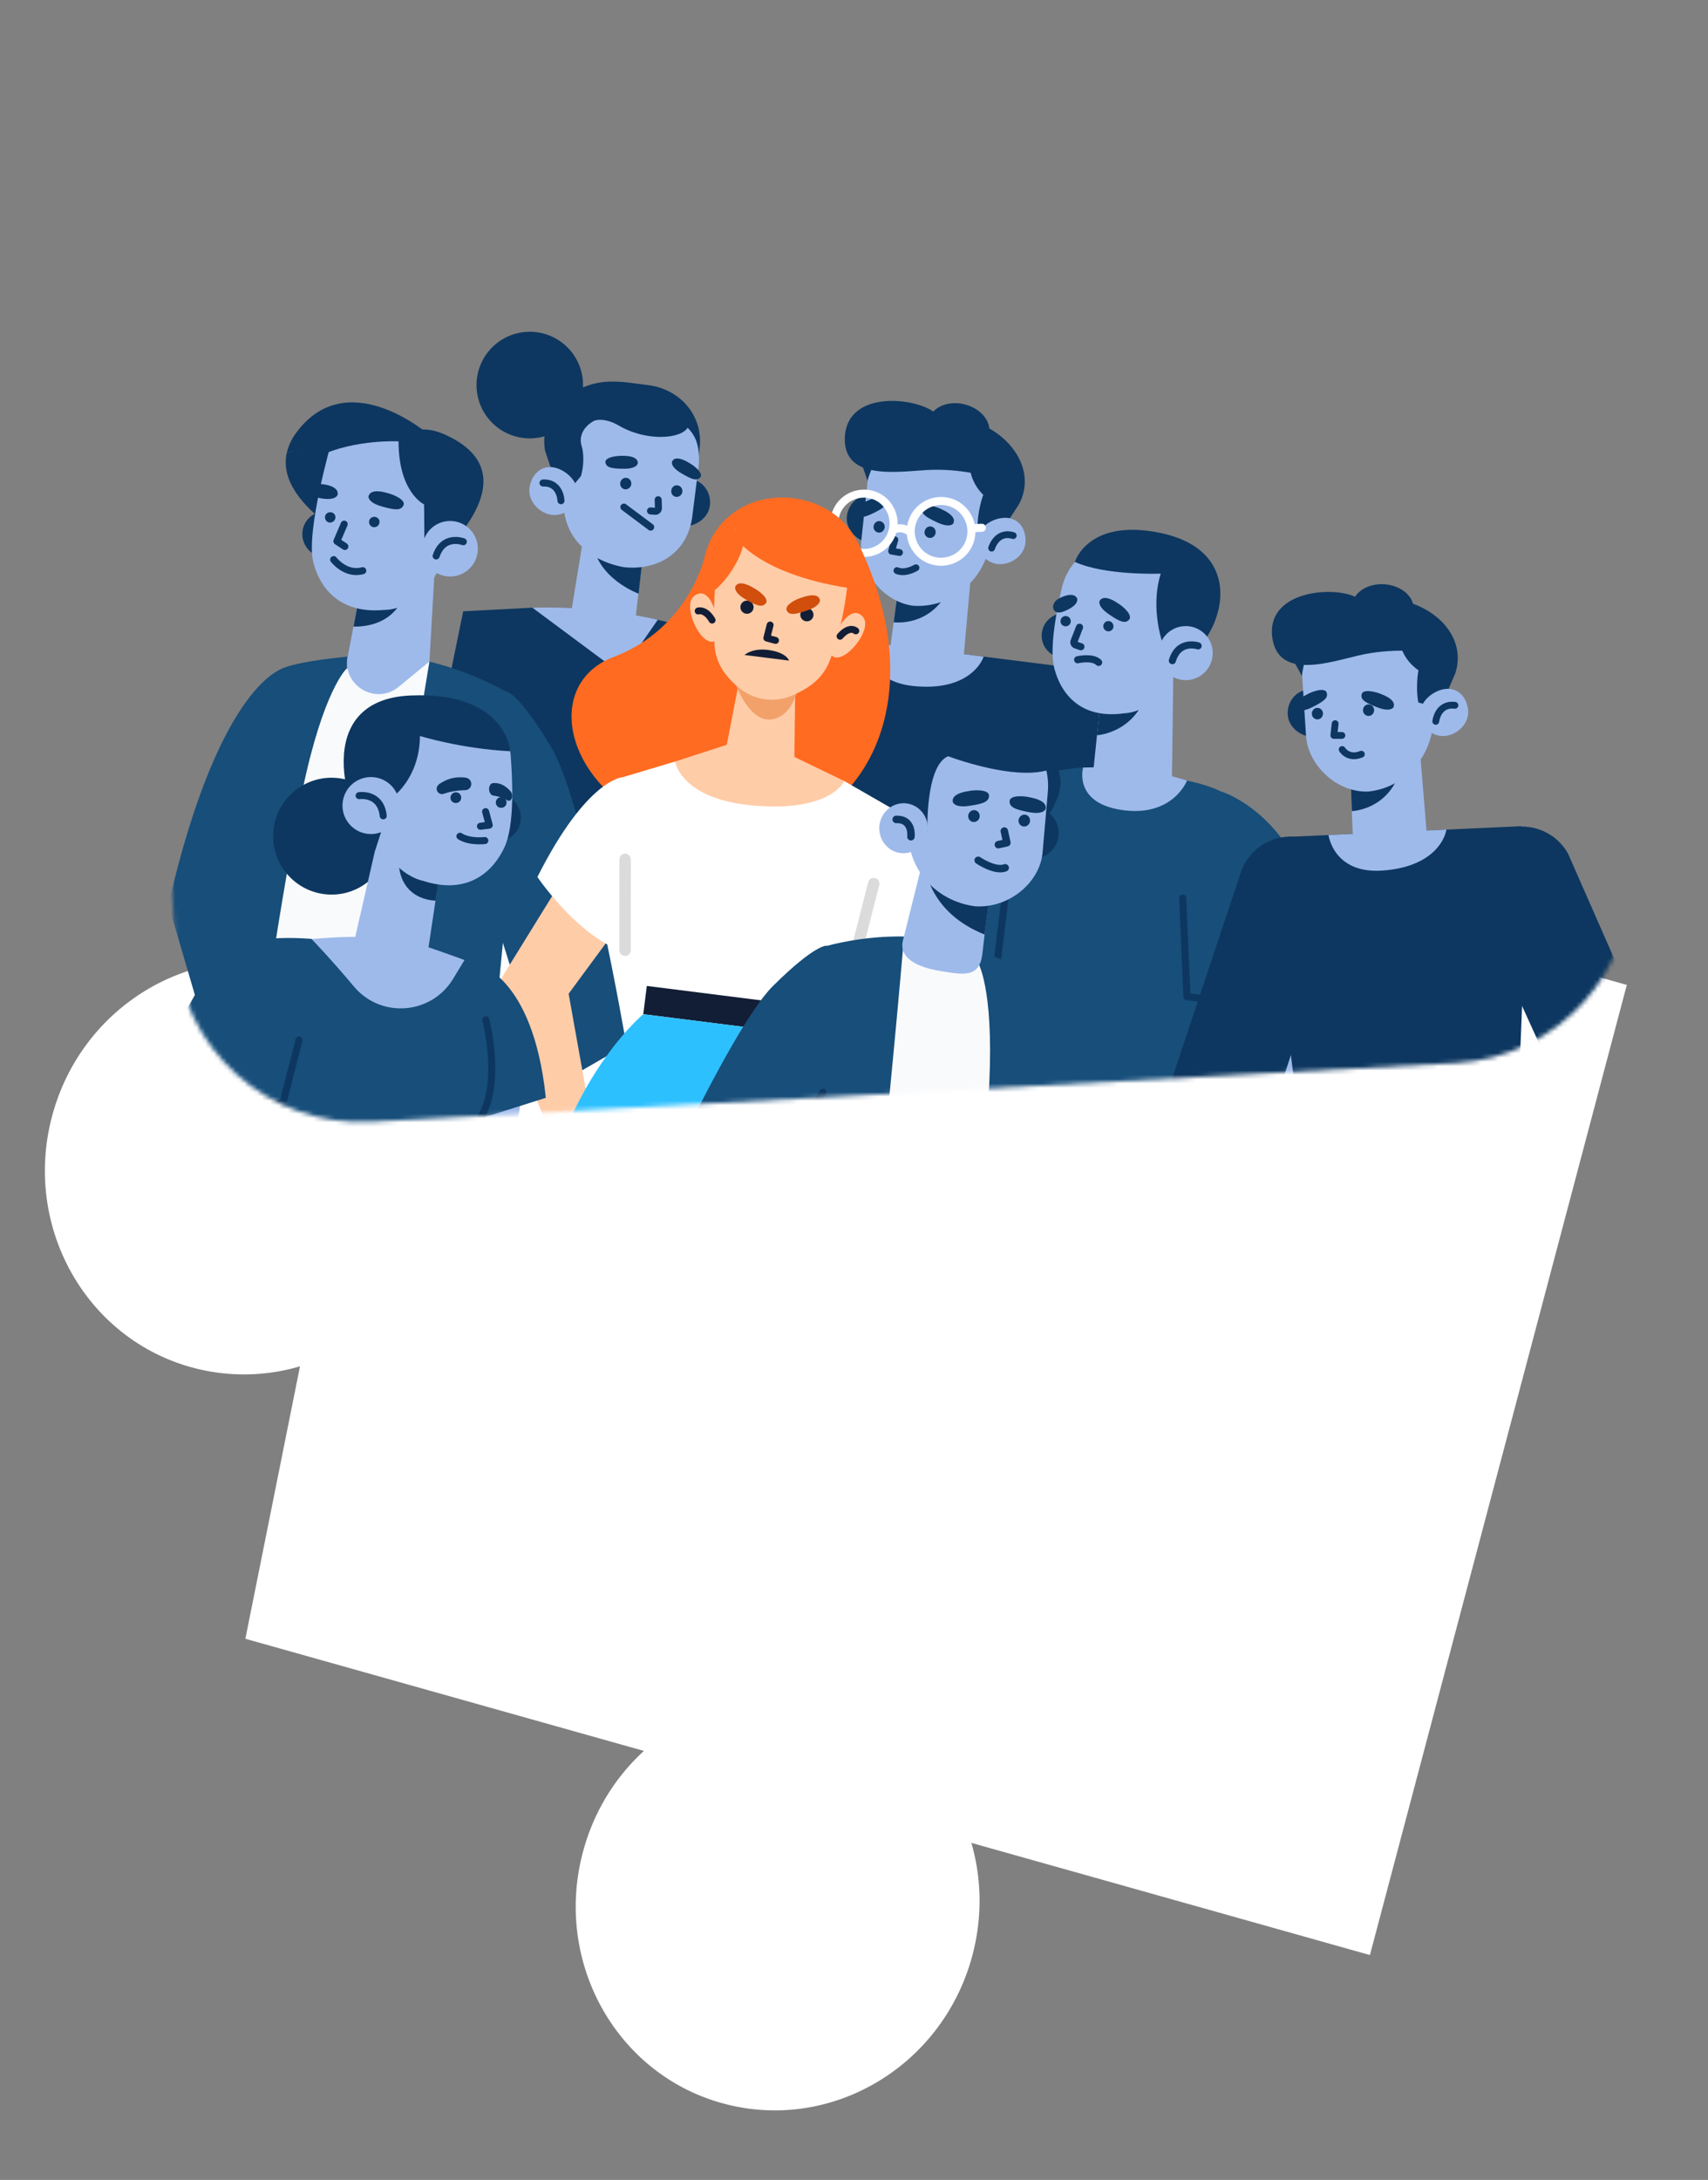 <?xml version="1.0" encoding="UTF-8"?> <svg xmlns="http://www.w3.org/2000/svg" width="395" height="504" fill="none"><rect width="100%" height="100%" fill="#808080" stroke="none"/> <path d="m116.157 154.587 260.068 73.125-59.411 224.298-92.169-25.933c2.419 8.4 2.599 17.555.056 26.666-7.157 25.455-33.004 40.429-57.822 33.482-24.768-6.942-39.046-33.231-31.89-58.687 2.539-9.06 7.486-16.842 13.927-22.721l-92.17-25.932 12.634-62.989a45.65 45.65 0 0 1-25.263.182c-24.768-6.942-39.046-33.231-31.89-58.687 7.157-25.455 33.054-40.425 57.822-33.482a45.06 45.06 0 0 1 21.464 13.308l24.644-82.63z" fill="#fff"></path> <mask id="a" style="mask-type:alpha" maskUnits="userSpaceOnUse" x="34" y="43" width="344" height="217"> <path d="M34.23 102.723C32.946 79.01 51.13 58.746 74.842 57.462l250.942-13.588c23.714-1.284 43.978 16.899 45.262 40.613l6.282 116.018c1.284 23.713-16.899 43.977-40.612 45.261L85.774 259.354c-23.714 1.284-43.978-16.899-45.262-40.613L34.23 102.723z" fill="#D9D9D9"></path> </mask> <g mask="url(#a)"> <path d="m152.11 143.307 14.746 3.434-4.285 50.468-66.99.524 11.54-56.402 15.964-.836 29.025 2.812zM153.03 115.132c-.548 2.994 1.342 5.87 4.246 6.449 2.908.537 6.296-1.375 6.849-4.411.548-2.994-1.343-5.87-4.246-6.449-2.908-.538-6.296 1.375-6.849 4.411z" fill="#0D3760"></path> <path d="m148.586 129.12-1.529 13.123c-.539 4.612-3.571 6.739-7.966 6.185-3.766-.476-7.646-2.752-7.008-6.798l3.359-20.55 13.144 8.04z" fill="#9EBAEB"></path> <path d="M147.686 137.26s-9.759-3.529-10.596-12.058c-.351-3.958 11.664 2.578 11.664 2.578l-1.068 9.48z" fill="#0D3760"></path> <path d="M144.167 131.115c7.497.904 14.827-2.936 15.942-11.772l1.368-10.846c1.208-7.888-3.894-15.296-11.495-16.723-7.768-1.448-18.799 3.414-20.279 11.438l.798 10.523c-1.293 9.239 4.779 15.706 13.666 17.38z" fill="#9EBAEB"></path> <path d="m152.212 115.539.056 1.921c.031.43-.357.806-.776.753l-1.051-.09" stroke="#0D3760" stroke-width="1.626" stroke-miterlimit="10" stroke-linecap="round" stroke-linejoin="round"></path> <path d="M155.25 113.37c-.095.754.375 1.409 1.087 1.498a1.314 1.314 0 0 0 1.461-1.134c.095-.754-.375-1.409-1.086-1.498-.707-.132-1.366.38-1.462 1.134zM143.438 111.624c-.095.754.375 1.409 1.086 1.499a1.316 1.316 0 0 0 1.462-1.135c.095-.754-.375-1.409-1.087-1.498-.664-.127-1.324.386-1.461 1.134zM159.16 106.903s-2.934-1.877-3.725-.203c0 0-.538 1.125 2.063 2.676 2.6 1.551 3.712 1.878 4.474.95.702-.932-1.404-2.684-2.812-3.423zM144.19 105.395s3.481-.104 3.3 1.739c0 0-.116 1.241-3.144 1.236-3.028-.004-4.15-.295-4.327-1.482-.164-1.147 2.543-1.569 4.171-1.493z" fill="#0D3760"></path> <path d="m144.287 117.243 6.192 4.629" stroke="#0D3760" stroke-width="1.626" stroke-miterlimit="10" stroke-linecap="round" stroke-linejoin="round"></path> <path d="m131.957 112.983 2.41-2.929c.778-2.795.603-5.454.15-6.916-.553-1.686-.157-4.146 2.864-5.85 4.398-2.507 12.918-3.645 19.825.248 1.945 1.096 3.418 2.898 4.038 5.061.26.969.432 1.969.362 2.854l.207-1.974c.82-7.511-4.692-13.695-12.246-14.478-2.642-.29-5.582-.917-9.004-.753-8.603.446-15.994 7.469-14.513 15.951l1.949 5.777 3.958 3.009z" fill="#0D3760"></path> <path d="M122.486 112.554c-.547 2.994 1.934 5.902 4.801 6.434 2.866.532 5.663-1.413 6.211-4.406.548-2.994-2.483-5.929-5.387-6.508-2.866-.532-5.077 1.486-5.625 4.48z" fill="#9EBAEB"></path> <path d="M129.734 115.766s-.099-4.267-4.16-4.099" stroke="#0D3760" stroke-width="1.626" stroke-miterlimit="10" stroke-linecap="round" stroke-linejoin="round"></path> <path d="M137.339 97.283s2.246-.95 5.769 1.111c7.326 4.285 16.902 2.856 16.237-.972l-9.376-4.203-11.485.04-1.145 4.024z" fill="#0D3760"></path> <path d="M152.11 143.306s-13.191-3.281-28.983-2.806l20.408 15.168 8.575-12.362z" fill="#9EBAEB"></path> <path d="M123.815 101.286c6.766-.716 11.671-6.784 10.956-13.553-.715-6.77-6.778-11.676-13.544-10.96-6.765.716-11.67 6.784-10.955 13.553.714 6.77 6.778 11.676 13.543 10.96z" fill="#0D3760"></path> <path d="M90.479 246.903s-19.869 1.45-34.758-8.257l3.128-67.248 21.295-16.797 19.168-1.623 5.572 38.736-14.405 55.189z" fill="#F9FAFC"></path> <path d="M99.312 152.978s-11.065 66.119-14.548 99.118l14.571.094c7.733.04 14.255-5.816 14.971-13.511l4.95-51.363L120.414 165a5.012 5.012 0 0 0-2.595-4.709c-3.576-1.983-10.379-5.352-18.507-7.313z" fill="#174E7A"></path> <path d="M117.145 159.908s2.784.181 10.396 12.968c7.822 13.154 17.313 68.679 17.313 68.679l-17.887 10.336-20.059-63.751 10.237-28.232zM65.84 154.412s-14.832 2.638-26.89 54.721l6.982 23.854 19.907-78.575z" fill="#174E7A"></path> <path d="M80.144 154.601s-5.332 4.857-10.17 28.028c-4.842 23.213-10.526 63.209-10.526 63.209-7.95-2.705-13.246-10.265-11.943-18.567 2.737-17.31 7.957-45.878 12.189-57.511l4.19-12.659c.206-.612 1.066-2.376 1.066-2.376s2.288-1.625 15.376-2.909l-.182 2.785z" fill="#174E7A"></path> <path d="M66.346 104.574c.342-1.361.95-2.816 1.936-4.223 11.877-16.624 31.048.259 31.048.259l-5.258 12.015c-8.044-6.333-18.148-9.821-27.726-8.051z" fill="#0D3760"></path> <path d="m94.108 112.672-6.146 15.688s-24.725-10.607-21.616-23.786c9.577-1.77 18.817-1.88 27.762 8.098z" fill="#0D3760"></path> <path d="M80.123 125.456c-1.108 2.711-4.165 4.027-6.88 2.961a5.328 5.328 0 0 1-2.957-6.882c1.107-2.711 4.164-4.027 6.878-2.961 2.715 1.066 4.03 4.125 2.959 6.882z" fill="#0D3760"></path> <path d="m83.19 137.202-2.934 15.499c-.379 6.376 7.01 10.158 11.943 6.101l7.118-5.866 1.557-27.499-17.684 11.765z" fill="#9EBAEB"></path> <path d="M81.757 144.849s10.264.87 12.323-9.378l-10.89 1.731-1.433 7.647z" fill="#0D3760"></path> <path d="M76.704 102.009s-6.038 20.893-4.252 27.967c1.791 7.033 7.085 11.913 16.337 11.038 0 0 10.605.53 14.459-14.511 5.747-22.631-14.59-35.663-26.544-24.494z" fill="#9EBAEB"></path> <path d="M77.492 120.019c-.205.612-.927.947-1.54.742-.611-.205-.945-.928-.74-1.54.205-.612.927-.947 1.539-.742.654.21.993.891.741 1.54zM87.688 121.093c-.204.613-.927.947-1.539.742-.612-.205-.946-.928-.74-1.54.204-.612.926-.947 1.538-.742.654.21.993.891.741 1.54z" fill="#0D3760"></path> <path d="m79.6 121.179-1.69 3.955 1.845 1.212" stroke="#0D3760" stroke-width="1.626" stroke-miterlimit="10" stroke-linecap="round" stroke-linejoin="round"></path> <path d="M89.347 113.924s-3.711-1.181-4.124.856c0 0-.225 1.364 2.987 2.284 3.244.948 4.562.966 5.098-.242.596-1.213-2.195-2.495-3.962-2.898zM74.808 111.979s3.593.364 3.29 2.355c0 0-.22 1.351-3.359.966-2.272-.313-2.89-.96-2.76-1.9.172-1.051 1.517-1.66 2.83-1.421z" fill="#0D3760"></path> <path d="M77.161 129.379s2.769 3.669 6.735 2.563" stroke="#0D3760" stroke-width="1.626" stroke-miterlimit="10" stroke-linecap="round" stroke-linejoin="round"></path> <path d="m98.144 124.497-.069-7.879s-5.903-2.745-5.904-14.529c0 0 3.27-5.033 10.827-1.569 7.561 3.422 13.701 10.025 3.236 23.211l-8.09.766z" fill="#0D3760"></path> <path d="M108.935 131.076a6.417 6.417 0 0 0-.637-9.05 6.41 6.41 0 0 0-9.045.639 6.418 6.418 0 0 0 .637 9.05 6.408 6.408 0 0 0 9.045-.639z" fill="#9EBAEB"></path> <path d="M107.148 125.25s-4.581-1.769-6.283 3.292" stroke="#0D3760" stroke-width="1.626" stroke-miterlimit="10" stroke-linecap="round" stroke-linejoin="round"></path> <path d="M92.175 102.047s-10.05-.545-18.416 3.419l4.97-8.391 10.392-.136 9.286 4.916-2.412-.092-3.82.284zM193.921 147.874c-5.722-2.169-12.108.259-14.998 5.637l-27.773 51.631c-2.942 5.457-1.329 12.212 3.747 15.788 5.975 4.2 14.302 2.23 17.753-4.226l27.659-51.73c3.493-6.452.473-14.533-6.388-17.1z" fill="#0D3760"></path> <path d="m191.112 147.222 53.57 6.759-4.037 27.612-8.878 41.379-49.555-4.551 2.327-53.14 6.573-18.059z" fill="#0D3760"></path> <path d="M237.392 155.146c-5.482 2.669-8.111 9.017-6.161 14.793l12.816 49.052c1.981 5.866 8.009 9.307 14.033 8.067 7.159-1.479 10.352-10.265 8-17.241l-11.802-47.648c-2.356-6.934-10.316-10.236-16.886-7.023zM207.046 120.346c-.213 3.036-2.759 5.352-5.71 5.15-2.95-.202-5.715-2.891-5.502-5.927.213-3.036 2.759-5.353 5.71-5.15 2.909.196 5.715 2.89 5.502 5.927z" fill="#0D3760"></path> <path d="m207.881 134.958-1.774 13.049c-.623 4.601 1.744 7.41 6.138 7.965 3.725.47 10.266-.492 10.653-4.57l1.841-20.656-16.858 4.212z" fill="#9EBAEB"></path> <path d="M206.672 143.867s8.433 1.234 12.729-7.541c1.721-3.526-11.35-2.708-11.35-2.708l-1.379 10.249z" fill="#0D3760"></path> <path d="M211.192 140.055c-7.444-.982-12.682-8.662-12.01-15.001l1.408-13.181c.784-7.899 7.525-13.813 15.201-13.312 7.842.521 17.282 7.924 16.723 16.064l-3.382 9.954c-1.084 9.265-8.962 16.099-17.94 15.476z" fill="#9EBAEB"></path> <path d="m228.851 123.097-2.761-1.37c-.059-2.9.972-7.024 1.774-8.327.954-1.496 1.182-3.977-1.327-6.336-3.642-3.48-11.57-6.693-19.18-4.675-2.157.579-3.666 2.09-4.798 3.989-.493.874-1.805 3.857-1.921 4.778l-1.59-4.583c1.066-7.438 10.311-11.631 17.734-10.482 2.59.37 5.698.336 8.867 1.502 8.776 3.234 13.93 11.585 10.023 18.962l-3.324 5.111-3.497 1.431z" fill="#0D3760"></path> <path d="M237.146 125.42c-.207 2.994-3.292 5.2-6.201 5.003-2.909-.197-5.093-2.769-4.885-5.764.208-2.994 3.878-5.126 6.787-4.929 2.867.191 4.507 2.696 4.299 5.69z" fill="#9EBAEB"></path> <path d="M229.328 126.731s1.15-4.067 5-2.9M206.952 124.801l-.757 2.627 1.831.316" stroke="#0D3760" stroke-width="1.575" stroke-miterlimit="10" stroke-linecap="round" stroke-linejoin="round"></path> <path d="M204.59 121.95c-.09.712-.713 1.272-1.424 1.182a1.288 1.288 0 0 1-1.134-1.462c.09-.712.713-1.271 1.425-1.182.711.09 1.223.75 1.133 1.462zM216.382 123.183c-.09.712-.713 1.272-1.424 1.182a1.288 1.288 0 0 1-1.134-1.462c.09-.712.713-1.271 1.425-1.182.711.09 1.223.75 1.133 1.462z" fill="#0D3760"></path> <path d="M207.432 131.923s1.576.903 4.398-.655" stroke="#0D3760" stroke-width="1.575" stroke-miterlimit="10" stroke-linecap="round" stroke-linejoin="round"></path> <path d="M217.995 117.866s3.388 1.424 2.469 3.153c0 0-.655 1.14-3.6-.177-2.921-1.351-3.928-2.119-3.529-3.336.341-1.208 3.163-.445 4.66.36zM200.217 115.959s-3.388 1.422-2.47 3.151c0 0 .654 1.141 3.6-.174 2.922-1.35 3.93-2.117 3.531-3.335-.34-1.208-3.128-.471-4.661.358z" fill="#0D3760"></path> <path d="M206.589 121.947c-.517 3.763-3.99 6.346-7.751 5.829-3.761-.518-6.342-3.991-5.824-7.755.517-3.763 3.989-6.346 7.751-5.829 3.761.517 6.342 3.991 5.824 7.755zM224.591 123.836c-.528 3.847-4.094 6.502-7.939 5.975-3.845-.528-6.499-4.096-5.971-7.943.57-3.842 4.095-6.503 7.94-5.976 3.845.528 6.498 4.096 5.97 7.944z" stroke="#fff" stroke-width="1.855" stroke-miterlimit="10"></path> <path d="M206.515 122.533s2.021-1.191 4.133.607" stroke="#fff" stroke-width="1.855" stroke-miterlimit="10"></path> <path d="m224.635 122.139 2.439-.117" stroke="#fff" stroke-width="1.855" stroke-miterlimit="10" stroke-linecap="round"></path> <path d="M228.558 110.254s-6.292-2.027-14.214-1.58c-6.766.38-19.226 2.423-18.968-7.371.354-11.91 18.34-9.215 21.453-5.249 3.114 3.967 11.729 14.2 11.729 14.2z" fill="#0D3760"></path> <path d="M228.691 100.444c-.705 2.889-4.396 4.508-8.23 3.556-3.834-.952-6.336-4.033-5.626-6.964.704-2.889 4.395-4.508 8.229-3.556 3.834.952 6.331 4.075 5.627 6.964z" fill="#0D3760"></path> <path d="M224.795 103.016s-3.008 7.661 4.368 12.888l2.511-7.766-4.738-6.256-2.141 1.134z" fill="#0D3760"></path> <path d="m227.481 151.811-27.078-3.417s-.419 9.051 10.829 10.215c11.29 1.169 15.377-4.271 16.249-6.798z" fill="#9EBAEB"></path> <path d="m225.233 260.376-7.017 55.611 51.928 9.658 7.99-63.316-52.901-1.953z" fill="#0D3760"></path> <path d="m223.451 208.802-3.969 19.324-28.11 6.45 8.593 15.464 35.2-2.663 2.66-35.23-14.374-3.345z" fill="#9EBAEB"></path> <path d="M236.592 180.808s-11.596 4.961-15.325 20.359l-2.8 22.194 17.735 1.642.39-44.195z" fill="#174E7A"></path> <path d="M250.54 177.42s-9.084.556-13.948 3.388l-11.358 79.568c26.292 20.76 60.872 8.192 60.872 8.192l1.241-80.93s-.607-4.629-12.831-7.15l-23.976-3.068z" fill="#174E7A"></path> <path d="m230.422 223.976 2.928-23.88" stroke="#0D3760" stroke-width="1.644" stroke-miterlimit="10" stroke-linecap="round" stroke-linejoin="round"></path> <path d="M274.516 180.488s-9.927-3.55-24.023-3.031c0 0-2.333 8.044 8.715 9.778 11.964 1.893 15.308-6.747 15.308-6.747zM298.625 290.993l1.506-70.899-21.102-4.279 3.19 73.108 16.406 2.07z" fill="#9EBAEB"></path> <path d="M282.486 183.026s26.063 7.755 23.743 51.409l-32.728-4.13 1.396-28.242 7.589-19.037z" fill="#174E7A"></path> <path d="m279.696 231.087-5.189-.655-.992-22.8" stroke="#0D3760" stroke-width="1.644" stroke-miterlimit="10" stroke-linecap="round" stroke-linejoin="round"></path> <path d="M250.89 148.706a5.133 5.133 0 0 1-6.597 3.082 5.136 5.136 0 0 1-3.079-6.6 5.133 5.133 0 0 1 6.597-3.082c2.641.972 4.013 3.91 3.079 6.6z" fill="#0D3760"></path> <path d="m254.663 160.583-2.071 20.117 18.411 1.004.433-33.086-16.773 11.965z" fill="#9EBAEB"></path> <path d="M253.689 169.99s10.146-.549 12.102-12.342l-11.202 3.522-.9 8.82z" fill="#0D3760"></path> <path d="M255.135 125.843c-4.789 1.225-8.435 5.189-9.556 10.026-1.299 5.579-2.947 14.262-1.729 18.755 1.886 6.96 7.128 11.578 16.134 10.29 0 0 10.329.027 13.775-15.152 4.009-17.957-7.816-26.682-18.624-23.919z" fill="#9EBAEB"></path> <path d="M247.573 143.991a1.173 1.173 0 0 1-1.497.747c-.654-.211-.957-.844-.747-1.499a1.173 1.173 0 0 1 1.498-.747c.611.205.951.886.746 1.499zM257.459 145.153a1.172 1.172 0 0 1-1.497.747 1.173 1.173 0 0 1-.746-1.498 1.172 1.172 0 0 1 1.497-.747c.57.2.915.839.746 1.498z" fill="#0D3760"></path> <path d="m249.654 145.019-1.26 3.244a.648.648 0 0 0 .402.859l1.182.405" stroke="#0D3760" stroke-width="1.644" stroke-miterlimit="10" stroke-linecap="round" stroke-linejoin="round"></path> <path d="M258.371 139.376s-3.041-2.194-4.062-.467c0 0-.644 1.176 2.049 3.052 2.693 1.875 3.902 2.282 4.758 1.315.89-.992-1.239-3.031-2.745-3.9zM245.161 138.238s3.078-1.657 3.941.121c0 0 .557 1.245-2.168 2.598-1.984 1.014-2.853.759-3.253-.041-.463-.978.294-2.183 1.48-2.678z" fill="#0D3760"></path> <path d="M249.215 152.536s3.418-.802 4.855.613" stroke="#0D3760" stroke-width="1.644" stroke-miterlimit="10" stroke-linecap="round" stroke-linejoin="round"></path> <path d="M269.028 149.166s-3.165-8.27-.591-16.539c0 0-12.862.504-19.853-2.718 0 0 3.026-10.169 19.765-6.695 22.953 4.768 13.056 28.619 1.473 31.455l-.794-5.503z" fill="#0D3760"></path> <path d="M279.314 154.609a6.248 6.248 0 0 0-1.496-8.706 6.24 6.24 0 0 0-8.701 1.497 6.248 6.248 0 0 0 1.495 8.706 6.241 6.241 0 0 0 8.702-1.497z" fill="#9EBAEB"></path> <path d="M277.086 149.332s-4.482-1.544-5.959 3.417" stroke="#0D3760" stroke-width="1.644" stroke-miterlimit="10" stroke-linecap="round" stroke-linejoin="round"></path> <path d="M163.096 128.319s-3.532 16.869-21.125 23.54c-18.793 7.073-9.814 36.667 20.699 41.496 33.14 5.245 55.758-27.424 35.601-68.17l-35.175 3.134z" fill="#FF6B21"></path> <path d="m183.676 177.499.249-18.815s-2.409 1.909-5.324 2.094c-2.915.185-5.465-1.838-5.46-1.88-.042-.006-2.059-2.217-2.059-2.217l-3.67 18.979c-.027.209-.095.413-.116.581l16.401 1.771c-.021-.172-.042-.345-.021-.513z" fill="#FFCCA8"></path> <path d="M169.705 157.146s3.196 9.72 8.533 9.202c5.558-.575 6.551-8.448 6.551-8.448l-15.084-.754z" fill="#F2A16B"></path> <path d="M199.891 135.599c-1.358 10.762-10.827 18.416-21.123 17.117-10.295-1.299-17.567-11.065-16.209-21.827 1.358-10.763 10.648-16.993 20.944-15.694 10.337 1.305 17.741 9.684 16.388 20.404z" fill="#FF6B21"></path> <path d="M195.772 136.909c-.809 6.407-2.385 11.823-3.803 15.643-1.365 3.742-4.13 6.116-7.879 7.855l-.675.298c-3.974 1.838-8.708 1.283-12.153-1.406-3.486-2.695-5.753-5.959-6.025-10.205-.519-7.681.365-16.035.365-16.035s.664-16.38 16.86-13.996c16.196 2.384 13.31 17.846 13.31 17.846z" fill="#FFCCA8"></path> <path d="M165.489 148.105c-3.189 2.023-7.985-8.155-4.9-10.36 3.084-2.206 4.59 3.046 4.59 3.046l.107 2.183.33 4.126.098.906-.225.099z" fill="#FFCCA8"></path> <path d="M161.463 141.258s1.644-.558 3.221 2.108" stroke="#121E35" stroke-width="1.596" stroke-miterlimit="10" stroke-linecap="round" stroke-linejoin="round"></path> <path d="M192.274 151.485c2.587 2.751 9.76-5.916 7.32-8.819-2.44-2.903-5.203 1.811-5.203 1.811l-.646 2.088-1.344 3.915-.32.853.193.152z" fill="#FFCCA8"></path> <path d="M197.916 145.858s-1.406-1.326-3.643 1.242" stroke="#121E35" stroke-width="1.596" stroke-miterlimit="10" stroke-linecap="round" stroke-linejoin="round"></path> <path d="M165.44 136.357s7.37-6.174 7.025-15.237c0 0-5.119 1.822-7.167 7.944-2.085 6.076.142 7.293.142 7.293z" fill="#FF6B21"></path> <path d="M169.418 123.373s4.963 9.858 29.572 12.963c0 0 3.085-15.351-12.461-18.844 0 0-12.141-2.511-17.111 5.881z" fill="#FF6B21"></path> <path d="M172.523 141.888a1.52 1.52 0 1 0 .38-3.015 1.52 1.52 0 0 0-.38 3.015zM186.376 143.636a1.52 1.52 0 1 0 .38-3.015 1.52 1.52 0 0 0-.38 3.015zM172.188 151.432l10.295 1.299s-.565-1.919-4.918-2.468c-3.641-.46-5.377 1.169-5.377 1.169z" fill="#121E35"></path> <path d="M174.058 135.809s-3.157-1.975-4.009-.19c0 0-.543 1.227 2.233 2.866 2.81 1.664 4.035 1.995 4.849.97.754-1.017-1.508-2.853-3.073-3.646zM185.633 138.092s3.481-1.346 3.986.575c0 0 .33 1.3-2.756 2.398-3.048 1.079-4.349 1.22-4.923.092-.556-1.185 1.98-2.619 3.693-3.065z" fill="#D14E0D"></path> <path d="m178.103 144.506-.763 3.01 2.014.552" stroke="#121E35" stroke-width="1.596" stroke-miterlimit="10" stroke-linecap="round" stroke-linejoin="round"></path> <path d="m131.414 201.152-14.853 24.035c-.969 1.621-1.254 3.542-.671 5.318 2.408 7.876 10.884 33.365 16.52 41.266l4.431-12.204-5.337-29.815 14.57-19.773-14.66-8.827z" fill="#FFCCA8"></path> <path d="M144.03 179.686s-8.236.237-19.749 23.076c0 0 11.39 16.881 23.528 18.072l-3.779-41.148z" fill="#fff"></path> <path d="m214.699 211.661 8.416 26.971c.537 1.812.336 3.744-.671 5.318-4.288 7.032-21.229 27.059-28.651 33.312l-2.936-12.453 16.608-25.472-9.202-22.772 16.436-4.904z" fill="#FFCCA8"></path> <path d="M207.811 187.734s7.919 2.276 13.397 27.259c0 0-15.226 13.521-27.279 11.66l13.882-38.919z" fill="#fff"></path> <path d="m156.136 176.066-12.107 3.62.524 42.013s-1.407 4.077 5.036 6.251l39.047 4.927s6.165-1.009 7.768-6.635c1.603-5.626 11.24-38.529 11.24-38.529l-12.408-7.139-39.1-4.508z" fill="#fff"></path> <path d="m170.588 171.38-14.452 4.686s1.255 8.922 18.735 10.234c17.479 1.312 20.366-5.726 20.366-5.726l-17.032-8.232-7.617-.962z" fill="#FFCCA8"></path> <path d="m144.566 198.685-.016 21.014M202.067 204.282l-5.621 21.966" stroke="#DBDBDB" stroke-width="2.643" stroke-miterlimit="10" stroke-linecap="round" stroke-linejoin="round"></path> <path d="m186.837 232.651-37.248-4.7-.824 6.532 37.248 4.7.824-6.532z" fill="#121E35"></path> <path d="M148.765 234.483s-20.987 17.39-25.009 54.66l74.453 9.395s4.122-36.705-12.238-59.36l-37.206-4.695z" fill="#2DC0FF"></path> <path d="m100.844 326.978 5.905-78.809 14.359 2.45-13.039 80.76-7.225-4.401z" fill="#9EBAEB"></path> <path d="M109.962 222.708s13.266 2.355 16.27 31.11l-22.983 7.268 6.713-38.378z" fill="#174E7A"></path> <path d="M74.99 206.724c7.396.933 14.149-4.31 15.083-11.711.933-7.4-4.306-14.157-11.702-15.09-7.396-.933-14.15 4.31-15.083 11.71-.934 7.401 4.305 14.157 11.701 15.091zM120.041 191.096a5.442 5.442 0 1 0-10.101-4.053 5.442 5.442 0 1 0 10.101 4.053z" fill="#0D3760"></path> <path d="m101.928 200.125-3.26 21.796-16.786-4.117 7.281-31.754 12.765 14.075z" fill="#9EBAEB"></path> <path d="M100.735 208.228s-9.03.137-8.546-10.438l9.285 5.597-.739 4.841z" fill="#0D3760"></path> <path d="M116.066 169.62c1.238 1.305 1.869 3.043 2.024 4.85.396 5.282 1.047 16.298-1.486 21.551-3.284 6.818-9.63 10.612-18.778 7.628 0 0-10.776-1.87-11.447-18.121-.907-23.13 19.299-27.259 29.687-15.908z" fill="#9EBAEB"></path> <path d="M114.675 185.696c.083.691.705 1.152 1.396 1.069.691-.083 1.152-.705 1.069-1.397-.083-.691-.705-1.152-1.395-1.069-.691.083-1.158.747-1.07 1.397zM104.187 184.585c.082.691.704 1.152 1.395 1.069.691-.083 1.152-.705 1.069-1.397-.083-.691-.705-1.152-1.395-1.069-.649.088-1.158.747-1.069 1.397z" fill="#0D3760"></path> <path d="m112.303 187.651.839 3.126-2.031.255" stroke="#0D3760" stroke-width="1.626" stroke-miterlimit="10" stroke-linecap="round" stroke-linejoin="round"></path> <path d="M108.968 181.081c.117.862-.533 1.588-1.401 1.609-1.303.033-3.164.199-4.898.829-.646.233-1.367-.077-1.601-.723-.249-.588.067-1.215.627-1.594 1.142-.722 2.923-1.771 5.974-1.413.708.122 1.232.596 1.299 1.292zM113.115 182.255c-.073.834.378 1.601.968 1.695.859.106 2.112.396 3.24 1.09.443.252.903.023 1.065-.616a1.73 1.73 0 0 0-.437-1.611c-.781-.789-1.961-1.913-3.981-1.751-.431.052-.811.535-.855 1.193z" fill="#0D3760"></path> <path d="M112.125 194.336s-3.529.441-5.762-.996" stroke="#0D3760" stroke-width="1.626" stroke-miterlimit="10" stroke-linecap="round" stroke-linejoin="round"></path> <path d="M90.74 184.334s6.284-4.312 6.38-14.17c0 0 9.409 2.932 20.898 3.531 0 0-.851-13.806-22.99-12.899-23.033.923-15.667 27.122-8.259 35.8l3.97-12.262z" fill="#0D3760"></path> <path d="M92.302 187.19a6.583 6.583 0 0 0-5.569-7.46 6.583 6.583 0 0 0-7.456 5.574 6.582 6.582 0 0 0 5.57 7.459 6.582 6.582 0 0 0 7.455-5.573z" fill="#9EBAEB"></path> <path d="M83.05 183.959s4.987-.774 5.576 4.661" stroke="#0D3760" stroke-width="1.626" stroke-miterlimit="10" stroke-linecap="round" stroke-linejoin="round"></path> <path d="M109.963 222.708s8.69 30.536-1.12 38.53l-13.447 12.215-33.774-4.262s-9.603-15.209-6.943-33.592c2.618-18.388 17.425-18.477 17.425-18.477l35.312 4.882 2.547.704z" fill="#174E7A"></path> <path d="M107.421 221.962s-11.412-4.248-14.132-4.591c0 0-7.46-1.537-21.227-.254 0 0 4.254 4.366 9.797 10.979 6.248 7.425 17.886 6.511 22.93-1.787l2.632-4.347z" fill="#9EBAEB"></path> <path d="M112.353 235.772s3.791 14.433-1.2 22.652" stroke="#0D3760" stroke-width="1.626" stroke-miterlimit="10" stroke-linecap="round" stroke-linejoin="round"></path> <path d="m61.651 245.371-23.953 76.277-9.894-4.142 17.258-69.379 16.59-2.756z" fill="#9EBAEB"></path> <path d="M72.109 217.081s-16.924-1.668-21.536 4.217c-4.57 5.89-14.493 25.568-14.493 25.568l25.701 7.583 10.328-37.368z" fill="#174E7A"></path> <path d="m59.03 253.676 6.277 1.813 3.853-15.041" stroke="#0D3760" stroke-width="1.626" stroke-miterlimit="10" stroke-linecap="round" stroke-linejoin="round"></path> <path d="M195.147 303.979s17.741 5.983 33.559.576l12.822-61.855-15.43-20.241-17.066-5.939-14.059 33.919.174 53.54z" fill="#F9FAFC"></path> <path d="M209.074 216.525s-5.321 62.717-9.89 93.537l-13.275-3.291c-7.051-1.741-11.584-8.609-10.466-15.786l7.442-47.857 4.169-20.575a4.696 4.696 0 0 1 3.437-3.65c3.706-1.064 10.693-2.522 18.583-2.378z" fill="#174E7A"></path> <path d="M191.203 218.652s-2.574-.495-12.491 9.357c-10.168 10.161-31.732 58.406-31.732 58.406l13.848 13.574 33.129-53.294-2.754-28.043z" fill="#174E7A"></path> <path d="m178.758 271.111 11.571-18.578" stroke="#0D3760" stroke-width="1.626" stroke-miterlimit="10" stroke-linecap="round" stroke-linejoin="round"></path> <path d="M239.138 225.594s12.906 5.883 11.677 56.056l-11.859 6.374.182-62.43z" fill="#174E7A"></path> <path d="M226.103 222.418s3.708 5.658 2.691 27.864c-1.021 22.249-5.139 59.932-5.139 59.932 7.855-.583 14.162-6.764 14.899-14.626 1.553-16.353 3.732-43.05 2.595-54.595l-.848-12.487c-.052-.602-.421-2.393-.421-2.393s-1.703-2.002-13.329-6.234l-.448 2.539z" fill="#174E7A"></path> <path d="M241.644 175.072s8.122 3.024.065 14.643l-3.811-14.946 3.746.303z" fill="#0D3760"></path> <path d="M233.571 191.878c-.402 3.183 1.781 6.096 4.873 6.529 3.097.39 5.936-1.889 6.337-5.072.402-3.182-1.781-6.095-4.873-6.528-3.097-.391-5.936 1.889-6.337 5.071z" fill="#0D3760"></path> <path d="m229.008 204.788-1.851 16.018c-.745 5.224-4.317 4.56-9.277 3.764-4.211-.659-9.954-2.319-9.121-6.894l5.595-22.437 14.654 9.549z" fill="#9EBAEB"></path> <path d="M227.712 216.069c-12.714-5.05-13.643-15.208-13.643-15.208-.544-4.45 15.212 2.43 15.212 2.43l-1.569 12.778z" fill="#0D3760"></path> <path d="M225.601 209.549c7.937.448 14.872-5.654 15.503-12.338l1.215-14.014c.764-8.412-5.056-15.868-13.133-16.887-8.286-1.046-17.319 4.834-18.355 13.382l-.783 10.92c-.776 9.857 6.094 17.743 15.553 18.937z" fill="#9EBAEB"></path> <path d="M214.477 192.234s-.509-15.167 4.788-17.391c0 0 23.451 8.915 27.611-.473 4.119-9.392-5.481-18.559-20.78-10.194-11.513 6.332-14.593 8.836-14.593 8.836l-2.878 12.698 5.852 6.524z" fill="#0D3760"></path> <path d="M241.822 170.967s-48.677-19.926-32.493 16.916l1.503-.448 4.591-15.162 26.399-1.306z" fill="#0D3760"></path> <path d="M208.635 197.263c3.094.17 5.745-2.276 5.921-5.465.177-3.188-2.188-5.912-5.282-6.082-3.094-.171-5.745 2.275-5.921 5.464-.176 3.188 2.189 5.912 5.282 6.083z" fill="#9EBAEB"></path> <path d="M210.668 193.455s.523-4.146-3.407-4.003M232.262 192.139l.593 2.712-1.968.432" stroke="#0D3760" stroke-width="1.73" stroke-miterlimit="10" stroke-linecap="round" stroke-linejoin="round"></path> <path d="M235.556 189.619c-.053.759.459 1.419 1.217 1.472a1.364 1.364 0 0 0 1.435-1.265c.054-.759-.458-1.42-1.217-1.473-.717-.048-1.34.512-1.435 1.266zM223.91 188.575c-.053.759.459 1.419 1.218 1.472a1.364 1.364 0 0 0 1.435-1.265c.053-.759-.459-1.42-1.217-1.473-.717-.048-1.34.512-1.436 1.266z" fill="#0D3760"></path> <path d="M226.221 198.906s3.874 2.652 6.244 1.734" stroke="#0D3760" stroke-width="1.73" stroke-miterlimit="10" stroke-linecap="round" stroke-linejoin="round"></path> <path d="M223.819 182.932s-3.943.474-3.464 2.498c0 0 .35 1.397 3.746.889 3.41-.468 4.643-1.03 4.627-2.364.01-1.388-3.126-1.418-4.909-1.023zM238.439 184.404s3.919.642 3.355 2.643c0 0-.41 1.381-3.781.729-3.386-.612-4.595-1.226-4.522-2.559.049-1.387 3.183-1.283 4.948-.813zM300.76 193.653c-6.008-1.161-11.886 2.32-13.816 8.112l-18.562 55.611c-1.968 5.879.774 12.26 6.385 14.918 6.604 3.119 14.473-.242 16.773-7.192l18.431-55.689c2.341-6.953-2.012-14.401-9.211-15.76z" fill="#0D3760"></path> <path d="m297.881 193.489 53.938-2.475.731 27.895-1.691 42.288-49.604 3.966-6.771-52.758 3.397-18.916z" fill="#0D3760"></path> <path d="M344.834 193.405c-4.946 3.565-6.454 10.267-3.547 15.627l20.993 46.148c2.953 5.441 9.48 7.804 15.204 5.555 6.802-2.678 8.449-11.88 4.943-18.353l-19.756-44.937c-3.504-6.43-11.91-8.326-17.837-4.04zM308.998 164.289c.308 3.028-1.805 5.745-4.747 6.049-2.942.304-6.125-1.874-6.433-4.902-.308-3.028 1.806-5.744 4.748-6.048 2.9-.302 6.124 1.873 6.432 4.901z" fill="#0D3760"></path> <path d="m312.312 178.545.478 13.161c.17 4.64 2.981 7.004 7.406 6.801 3.75-.172 10.032-2.235 9.718-6.319l-1.709-20.668-15.893 7.025z" fill="#9EBAEB"></path> <path d="M312.64 187.53s8.52-.222 11.257-9.601c1.094-3.768-11.647-.733-11.647-.733l.39 10.334z" fill="#0D3760"></path> <path d="M316.444 183.004c-7.502.302-13.974-6.373-14.393-12.734l-.86-13.228c-.574-7.917 5.059-14.893 12.707-15.709 7.817-.824 18.381 4.86 19.218 12.977l-1.634 10.384c.512 9.315-6.085 17.392-15.038 18.31z" fill="#9EBAEB"></path> <path d="m330.952 163.282-2.954-.878c-.553-2.848-.241-7.088.327-8.508.685-1.637.487-4.121-2.387-6.017-4.183-2.808-12.543-4.622-19.697-1.336-2.026.938-3.255 2.685-4.047 4.749-.337.945-1.121 4.108-1.078 5.036l-2.349-4.245c-.218-7.511 8.177-13.22 15.687-13.353 2.615-.078 5.672-.641 8.993-.032 9.199 1.69 15.702 9.039 13.11 16.975l-2.403 5.603-3.202 2.006z" fill="#0D3760"></path> <path d="M339.522 164.156c.306 2.986-2.357 5.686-5.257 5.988-2.9.302-5.491-1.861-5.797-4.847-.306-2.986 2.948-5.712 5.847-6.014 2.858-.3 4.901 1.887 5.207 4.873z" fill="#9EBAEB"></path> <path d="M332.042 166.781s.44-4.203 4.432-3.71M308.771 167.315l-.298 2.718 1.858-.001" stroke="#0D3760" stroke-width="1.575" stroke-miterlimit="10" stroke-linecap="round" stroke-linejoin="round"></path> <path d="M305.957 164.909c.033.717-.486 1.374-1.202 1.407a1.287 1.287 0 0 1-1.366-1.247c-.033-.717.485-1.374 1.202-1.407a1.314 1.314 0 0 1 1.366 1.247zM317.787 164.113c.033.716-.486 1.374-1.203 1.407a1.288 1.288 0 0 1-1.366-1.247c-.033-.717.486-1.375 1.202-1.408a1.316 1.316 0 0 1 1.367 1.248z" fill="#0D3760"></path> <path d="M310.396 173.283s1.331 2.336 4.441 1.092" stroke="#0D3760" stroke-width="1.575" stroke-miterlimit="10" stroke-linecap="round" stroke-linejoin="round"></path> <path d="M319.58 160.546s3.476 1.192 2.676 2.979c0 0-.577 1.182-3.605.066-3.005-1.151-4.061-1.85-3.745-3.091.259-1.228 3.126-.657 4.674.046zM302.151 160.62s-3.34 1.531-2.367 3.23c0 0 .691 1.118 3.593-.291 2.876-1.444 3.859-2.243 3.42-3.448-.379-1.196-3.141-.369-4.646.509zM328.474 150.678s-6.546-.925-14.276.866c-6.602 1.529-18.531 5.668-19.947-4.028-1.682-11.795 16.499-12.207 20.244-8.83 3.744 3.377 13.979 11.992 13.979 11.992z" fill="#0D3760"></path> <path d="M326.931 140.988c-.202 2.967-3.562 5.192-7.502 4.908-3.941-.284-6.932-2.893-6.732-5.902.202-2.967 3.562-5.192 7.502-4.908 3.941.284 6.934 2.935 6.732 5.902z" fill="#0D3760"></path> <path d="M323.53 144.186s-1.657 8.062 6.503 11.955l1.149-8.081-5.735-5.356-1.917 1.482z" fill="#0D3760"></path> <path d="m334.5 191.808-27.264 1.252s1.13 8.99 12.412 8.219c11.324-.774 14.424-6.831 14.852-9.471z" fill="#9EBAEB"></path> </g> </svg> 